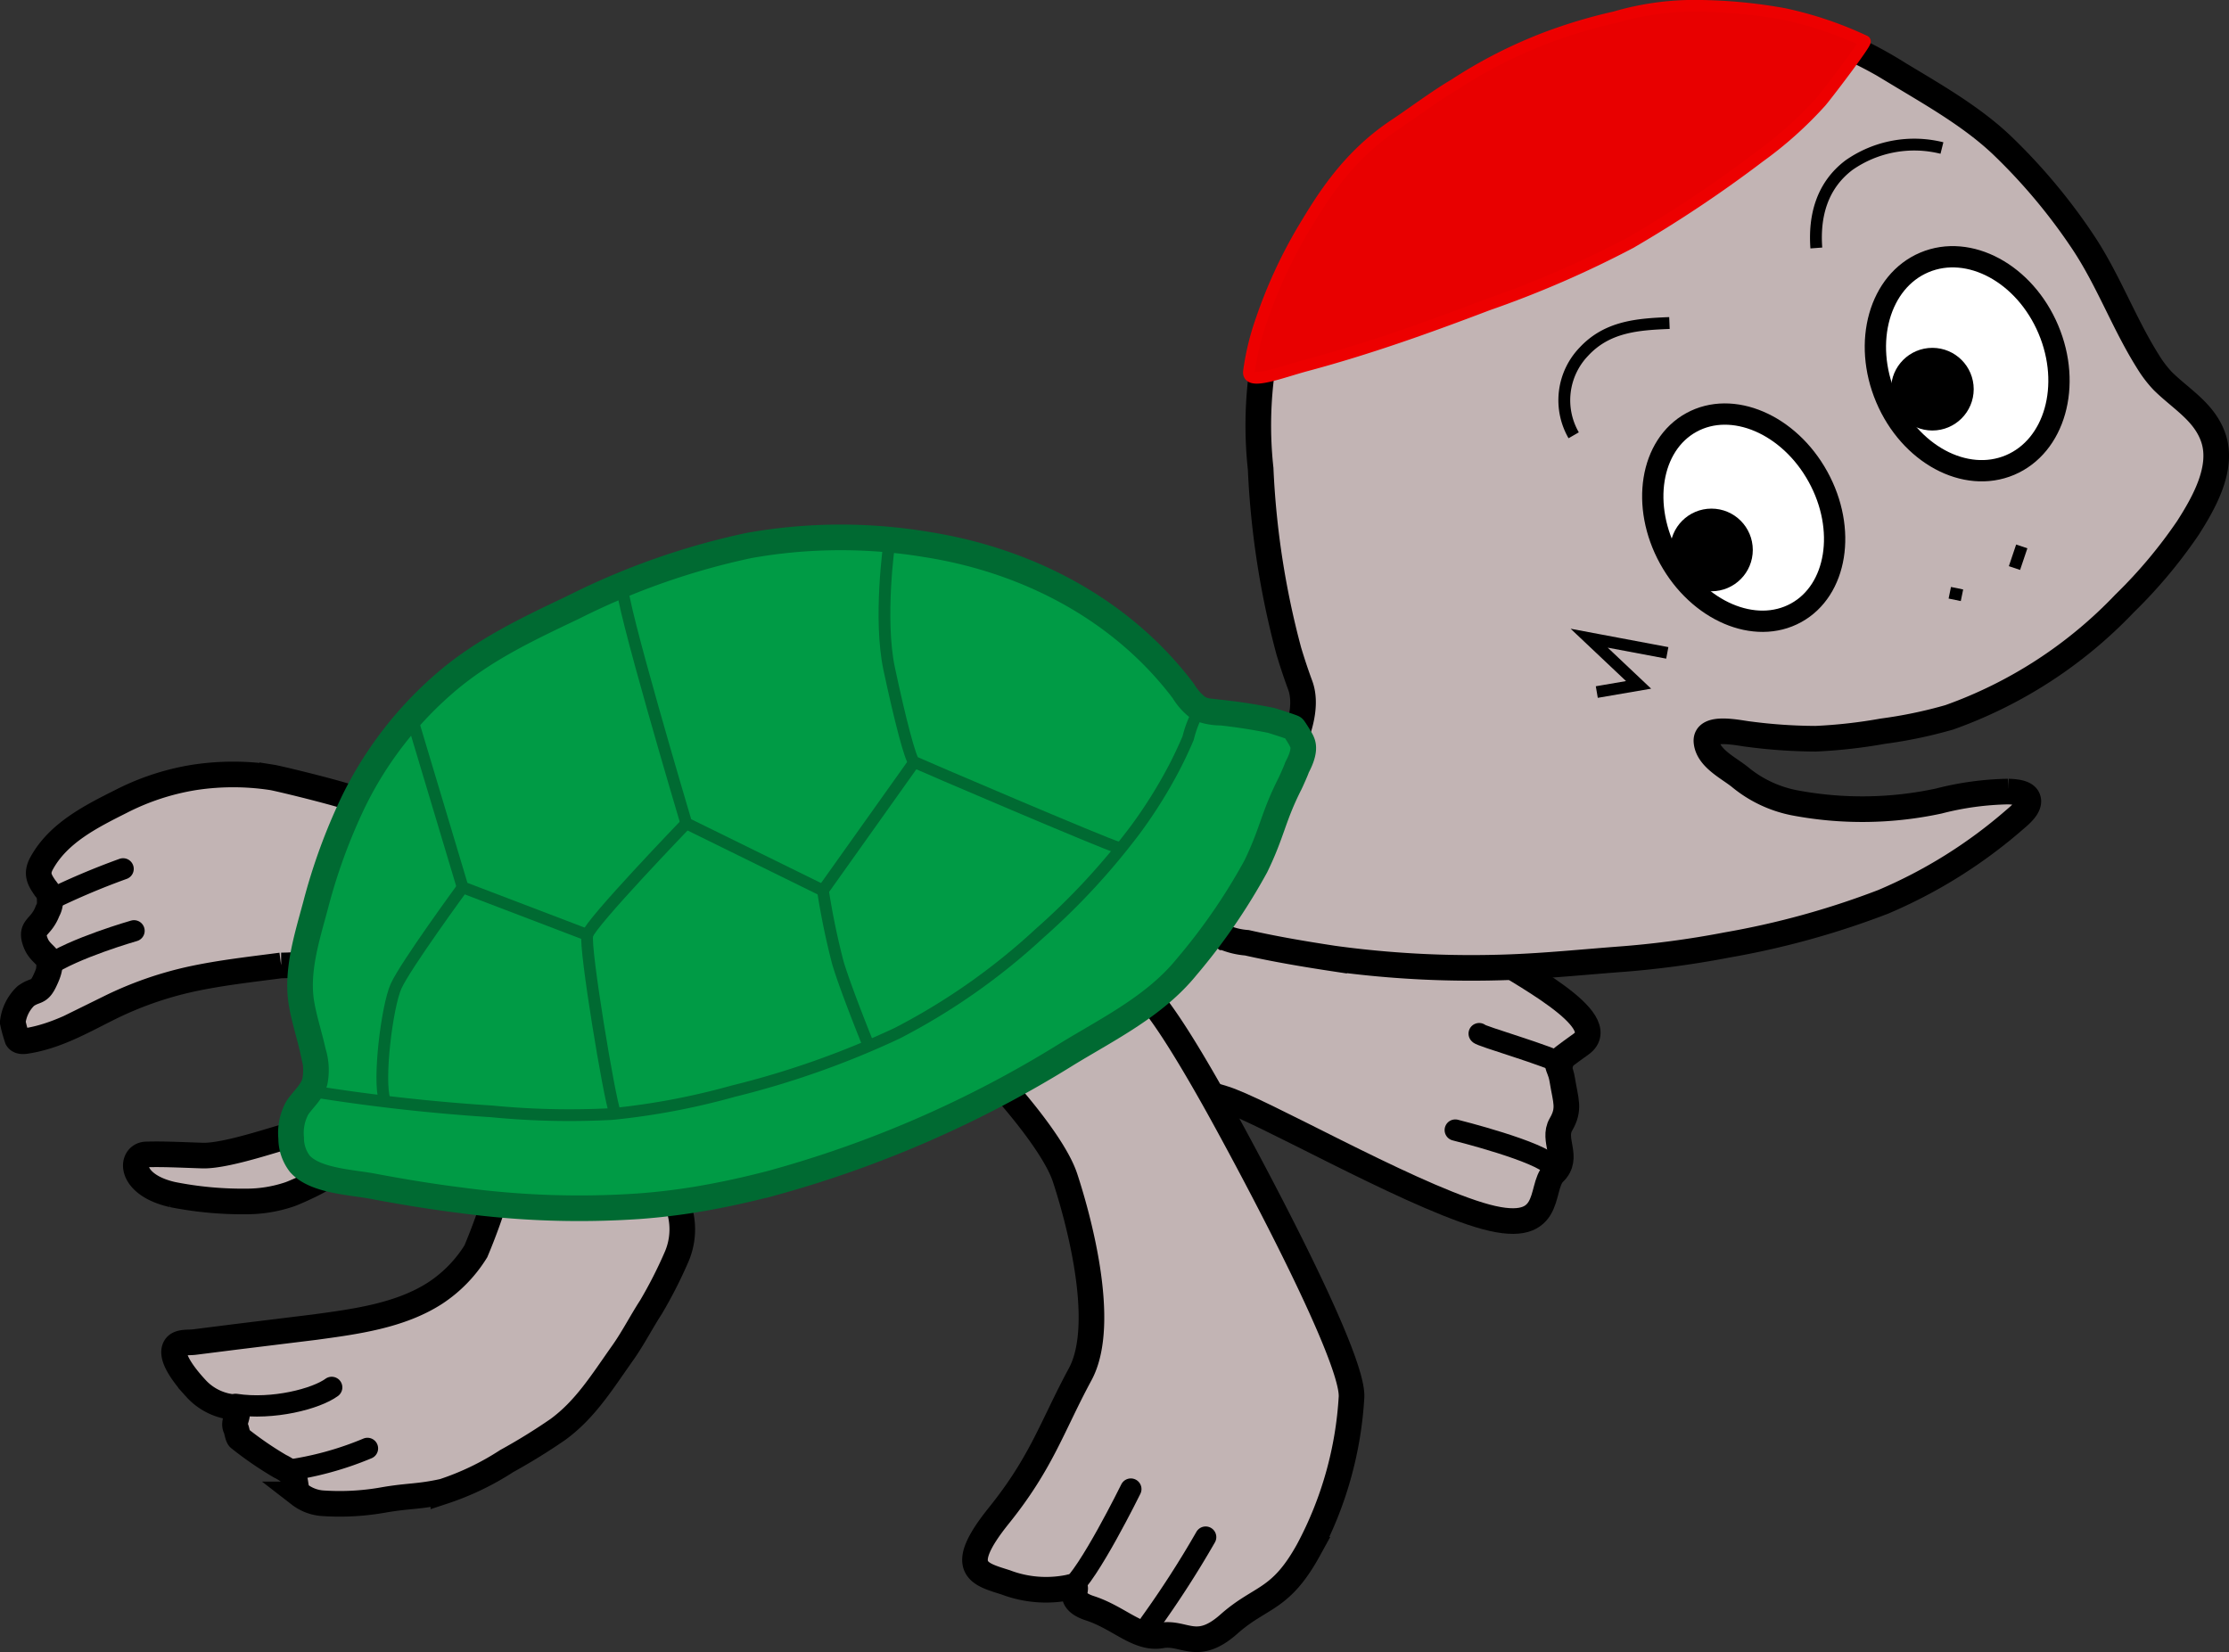 <svg xmlns="http://www.w3.org/2000/svg" width="195.75" height="145.1" viewBox="0 0 195.75 145.1"><rect x="0" y="0" width="195.75" height="145.1" fill="#333333" stroke="none"/><defs><style>.cls-1{fill:#c2b4b4;}.cls-1,.cls-2,.cls-3,.cls-4,.cls-5,.cls-7{stroke:#000;}.cls-1,.cls-10,.cls-2,.cls-3,.cls-4,.cls-5,.cls-6,.cls-7,.cls-9{stroke-miterlimit:10;}.cls-1,.cls-10{stroke-width:2.25px;}.cls-2{fill:#fff;}.cls-2,.cls-7{stroke-width:1.87px;}.cls-3{stroke-width:2.06px;}.cls-10,.cls-4,.cls-5,.cls-7,.cls-9{fill:none;}.cls-4{stroke-width:1.04px;}.cls-5,.cls-6,.cls-9{stroke-width:1.03px;}.cls-6{fill:#e80000;stroke:#ed0000;}.cls-7,.cls-9{stroke-linecap:round;}.cls-8{fill:#009b45;}.cls-10,.cls-9{stroke:#006a32;}</style></defs><g id="レイヤー_2" data-name="レイヤー 2"><g id="レイヤー_4" data-name="レイヤー 4"><path class="cls-1" d="M104.08,82s24.22-.08,26.61,1.6,11.06,6,8.16,8.1-1.95,1.3-1.65,3.15.68,2.54-.12,3.91.78,2.9-.61,4.24.19,5.77-6.57,3.7-19.38-9.35-22.53-10.25-3-1.73-7.19-2.93-7.91-3.61-6.32-4.85S104.08,82,104.08,82Z"/><path class="cls-1" d="M188.65,31.78c-2.12-3.36-3.47-7.12-5.68-10.46a50.91,50.91,0,0,0-7.05-8.46c-2.62-2.53-6-4.46-9.12-6.34a36.17,36.17,0,0,0-7.52-3.62c-3-1-5.93-1-9-1.16a27.06,27.06,0,0,0-6.16.41,44.67,44.67,0,0,0-11.81,4.12,46.06,46.06,0,0,0-12.13,8.32,34.2,34.2,0,0,0-9.31,17.7,35.18,35.18,0,0,0-.16,8.88,74.28,74.28,0,0,0,2.47,16c.3,1,.63,2,1,3,.62,1.66,0,3.79-.79,5.56s-.65,1.41-1.52,3.71-2.74,7-4.17,9.06c-.43.63-1.62,1.6-1.69,2.4,0,.41,1.13,1.14,1.49,1.42a6.39,6.39,0,0,0,2,.48c2.53.57,5.09,1,7.66,1.39a89.5,89.5,0,0,0,15.52.75c3.12-.12,6.22-.43,9.33-.67A82.38,82.38,0,0,0,151.63,83a73.22,73.22,0,0,0,13.74-3.79A43.28,43.28,0,0,0,176.91,72c.49-.42,1.58-1.29,1.1-2-.31-.43-1.19-.46-1.65-.48a26.2,26.2,0,0,0-6.09.83,31.93,31.93,0,0,1-12.77.14,10.72,10.72,0,0,1-4.64-2.2c-1-.83-2.87-1.68-3-3.15s2.94-.74,3.73-.66a46,46,0,0,0,5.86.4,44.79,44.79,0,0,0,5.89-.66A40.26,40.26,0,0,0,171.19,63a39.57,39.57,0,0,0,15.39-10,43,43,0,0,0,5.56-6.63c1.4-2.19,3.14-5.24,2.24-7.9-.77-2.28-2.83-3.41-4.44-5A10.12,10.12,0,0,1,188.65,31.78Z"/><ellipse class="cls-2" cx="172.76" cy="31.96" rx="7.74" ry="9.66" transform="translate(1.19 69.79) rotate(-22.92)"/><ellipse class="cls-2" cx="153.13" cy="45.46" rx="7.45" ry="9.54" transform="translate(-2.94 79.48) rotate(-28.83)"/><circle class="cls-3" cx="169.7" cy="34.18" r="2.6"/><circle class="cls-3" cx="150.3" cy="48.3" r="2.6"/><path class="cls-4" d="M170.54,13a10,10,0,0,0-8.17,1.51c-2.36,1.79-3.07,4.45-2.86,7.27"/><path class="cls-4" d="M146.61,28.37c-2.81.11-5.47.31-7.52,2.52a6.16,6.16,0,0,0-.89,7.34"/><line class="cls-4" x1="177.55" y1="47.99" x2="176.91" y2="49.89"/><line class="cls-4" x1="172.3" y1="52.28" x2="171.23" y2="52.06"/><polyline class="cls-5" points="146.42 57.34 139.56 56.05 143.9 60.15 140.23 60.78"/><path class="cls-6" d="M163.77,3.62c.17.12-3.56,5-3.9,5.36a33.93,33.93,0,0,1-5.36,4.79,110.81,110.81,0,0,1-11.32,7.55,91.29,91.29,0,0,1-12.56,5.45c-5.25,2-10.45,3.86-15.87,5.31-2.35.63-5.15,1.77-5.08.58a22.62,22.62,0,0,1,1.1-4.56,42.33,42.33,0,0,1,3.69-8c1.48-2.44,3.72-6.29,8-9.13,1.41-.93,3.55-2.54,5.26-3.54a42.1,42.1,0,0,1,8-4.09,44.93,44.93,0,0,1,6.11-1.83,24.67,24.67,0,0,1,6.71-1,44.37,44.37,0,0,1,8.14.72A32.49,32.49,0,0,1,163.77,3.62Z"/><path class="cls-1" d="M32.08,70.62c.1-.41-7.6-2.25-8.17-2.34a22.61,22.61,0,0,0-6.87,0,21.58,21.58,0,0,0-6.4,2.1c-2.62,1.32-5.53,2.76-7,5.47-.47.88-.19,1.4.33,2.15a1.71,1.71,0,0,1,.21,2c-.6,1.58-1.59,1.35-1.06,2.77S5,83.86,4,86c-.58,1.31-.82.82-1.74,1.48a3.79,3.79,0,0,0-1.14,2.3,12.48,12.48,0,0,0,.4,1.45c.14.24.48.24.75.2,2.7-.41,5-1.76,7.38-2.94A31.35,31.35,0,0,1,16.75,86c2.62-.57,5.28-.86,7.94-1.21a14.78,14.78,0,0,0,2.22-.16c.5-.26.83-1.48,1-2,.51-1.49,1.23-3,1.7-4.53C30.49,75.25,31.23,73.45,32.08,70.62Z"/><path class="cls-1" d="M25.37,99.81c.29-.31-5.23,1.76-7.6,1.68s-3.51-.14-4.92-.1-1.59,2.63,2.27,3.52a31.53,31.53,0,0,0,6.5.61,11.81,11.81,0,0,0,3.77-.61c.45-.14,3.71-1.56,3.69-2.06,0-.12-.91-.61-1-.71s-.39-.66-1-1.49S25.21,100,25.37,99.81Z"/><path class="cls-1" d="M43.7,104.56a51.71,51.71,0,0,1-1.91,5.34,11.84,11.84,0,0,1-3.56,3.66c-3.09,2-7,2.51-10.6,3l-7,.86-3.56.45c-.65.08-1.63-.1-1.77.72-.17,1,1.28,2.67,1.89,3.33A5.08,5.08,0,0,0,20,123.51a2,2,0,0,1,.49.14c.78.43-.1,1.15.22,1.78.09.17.16.77.31.89a30.27,30.27,0,0,0,3.58,2.46,4,4,0,0,1,1,.67c.52.53.2,1.27.7,1.8a3.75,3.75,0,0,0,2.1.78,22,22,0,0,0,5.37-.31c2.18-.37,3-.25,5.17-.73a23.94,23.94,0,0,0,5.56-2.67A52.3,52.3,0,0,0,49,125.54c2.4-1.76,3.84-4.11,5.7-6.74.88-1.24,1.66-2.76,2.47-4a39.51,39.51,0,0,0,2.22-4.35,6.09,6.09,0,0,0-.18-5.33c-.69-1-3.22-.62-6.33-.44A83.18,83.18,0,0,1,43.7,104.56Z"/><path class="cls-7" d="M10.81,76.31a64.16,64.16,0,0,0-6.63,2.82"/><path class="cls-7" d="M11.77,81.75s-5.31,1.52-7.65,3.14"/><path class="cls-7" d="M29.13,121.85c-1.36,1-5.16,2-8.45,1.49"/><path class="cls-7" d="M32.27,127.21a28.25,28.25,0,0,1-7.1,1.94"/><path class="cls-1" d="M88.13,95.57s4.4,4.83,5.4,7.86,3.8,12.7,1.33,17.27-3.36,7.71-7.14,12.41-1.74,5.12.59,5.86a10,10,0,0,0,5.56.45c1.44-.39-.71,1,1.85,1.83s4.22,2.75,6.26,2.39,3.12,1.5,5.94-1,4.51-2,7-6.53a32.5,32.5,0,0,0,3.77-13.42c.17-3.73-9.58-21.64-11.36-24.87S101.25,87,99.77,86.74,88.13,95.57,88.13,95.57Z"/><path class="cls-8" d="M114.39,65.34c0-.09-.67-1.16-.75-1.23s-1.9-.65-2-.67c-1.52-.3-2.8-.5-4.34-.67a5.32,5.32,0,0,1-1.92-.35A5.23,5.23,0,0,1,104,60.87C98.53,53.66,90.23,49.38,81.42,48a45.91,45.91,0,0,0-15.6.09,63.81,63.81,0,0,0-15.45,5.44c-4,1.9-7.88,3.73-11.25,6.64A32.61,32.61,0,0,0,31,70.67a51.21,51.21,0,0,0-3.27,9C27,82.43,26,85.5,26.51,88.39c.26,1.4.7,2.75,1,4.13a5.3,5.3,0,0,1,.14,2.62c-.26.93-1.05,1.5-1.54,2.3a4.5,4.5,0,0,0-.54,2.65,3.69,3.69,0,0,0,.76,2.26c1.36,1.54,4.67,1.62,6.55,2,2.55.47,5.12.89,7.7,1.21a78.1,78.1,0,0,0,15.51.52c1.66-.13,3.32-.33,5-.6q2.82-.47,5.59-1.16l.92-.23A98.12,98.12,0,0,0,93.83,92.71c3.67-2.23,7.67-4.21,10.43-7.61a52.57,52.57,0,0,0,6.07-8.82c1.46-3,1.5-4.32,3-7.26.05-.11.57-1.25.59-1.38S114.79,66.18,114.39,65.34Z"/><path class="cls-9" d="M78.09,47.75s-.94,6.59,0,11,1.87,8,2.19,8.17,17.18,7.38,17.8,7.47"/><path class="cls-9" d="M76.24,91.73s-2-4.94-2.66-7.18a63.89,63.89,0,0,1-1.31-6.34l8-11.25"/><path class="cls-9" d="M72.27,78.21l-12-5.9s-6-20.14-5.59-20.84"/><path class="cls-9" d="M60.27,72.31s-8.41,8.73-8.69,9.8S53.52,96.54,54,97.7"/><polyline class="cls-9" points="51.58 82.11 40.63 77.93 36.11 62.85"/><path class="cls-9" d="M40.63,77.93s-5.05,6.9-5.85,8.69-1.59,8.26-1,10"/><path class="cls-9" d="M105.34,62.31a9.72,9.72,0,0,0-1,2.52c-.4.94-.84,1.87-1.32,2.78a41.74,41.74,0,0,1-3.29,5.23A60.68,60.68,0,0,1,91.26,82,56.52,56.52,0,0,1,78.8,90.74a77.32,77.32,0,0,1-14.43,5.1,62.42,62.42,0,0,1-10.6,2,70.33,70.33,0,0,1-10.57-.23c-5.31-.34-10.61-.93-15.86-1.78"/><path class="cls-10" d="M114.34,65.16c0-.09-.67-1.16-.75-1.23s-1.9-.65-2-.67c-1.52-.3-2.8-.5-4.33-.67a5.28,5.28,0,0,1-1.92-.35,5.13,5.13,0,0,1-1.42-1.55C98.48,53.48,90.18,49.2,81.37,47.82a45.91,45.91,0,0,0-15.6.09,63.81,63.81,0,0,0-15.45,5.44c-4,1.9-7.88,3.73-11.25,6.64A32.72,32.72,0,0,0,31,70.49a50.35,50.35,0,0,0-3.28,9c-.75,2.8-1.75,5.87-1.22,8.76.25,1.4.7,2.75,1,4.13A5.3,5.3,0,0,1,27.65,95c-.26.93-1,1.5-1.54,2.3a4.57,4.57,0,0,0-.54,2.65,3.69,3.69,0,0,0,.76,2.26c1.36,1.54,4.67,1.62,6.55,2,2.55.48,5.12.9,7.7,1.22a77.35,77.35,0,0,0,15.51.51c1.67-.12,3.32-.32,5-.59q2.82-.47,5.59-1.16l.92-.23A98.12,98.12,0,0,0,93.78,92.53c3.67-2.23,7.67-4.21,10.43-7.61a52.57,52.57,0,0,0,6.07-8.82c1.46-3,1.51-4.32,3-7.26.06-.11.57-1.25.6-1.38S114.75,66,114.34,65.16Z"/><path class="cls-7" d="M99.31,130.78s-3.76,7.64-5.37,8.78"/><path class="cls-7" d="M105.88,135a87.29,87.29,0,0,1-4.89,7.59"/><path class="cls-7" d="M129.9,90.78c0,.19,6.35,2,7.32,2.69"/><path class="cls-7" d="M127.8,99.25s7.6,1.89,8.53,3.19"/></g></g></svg>